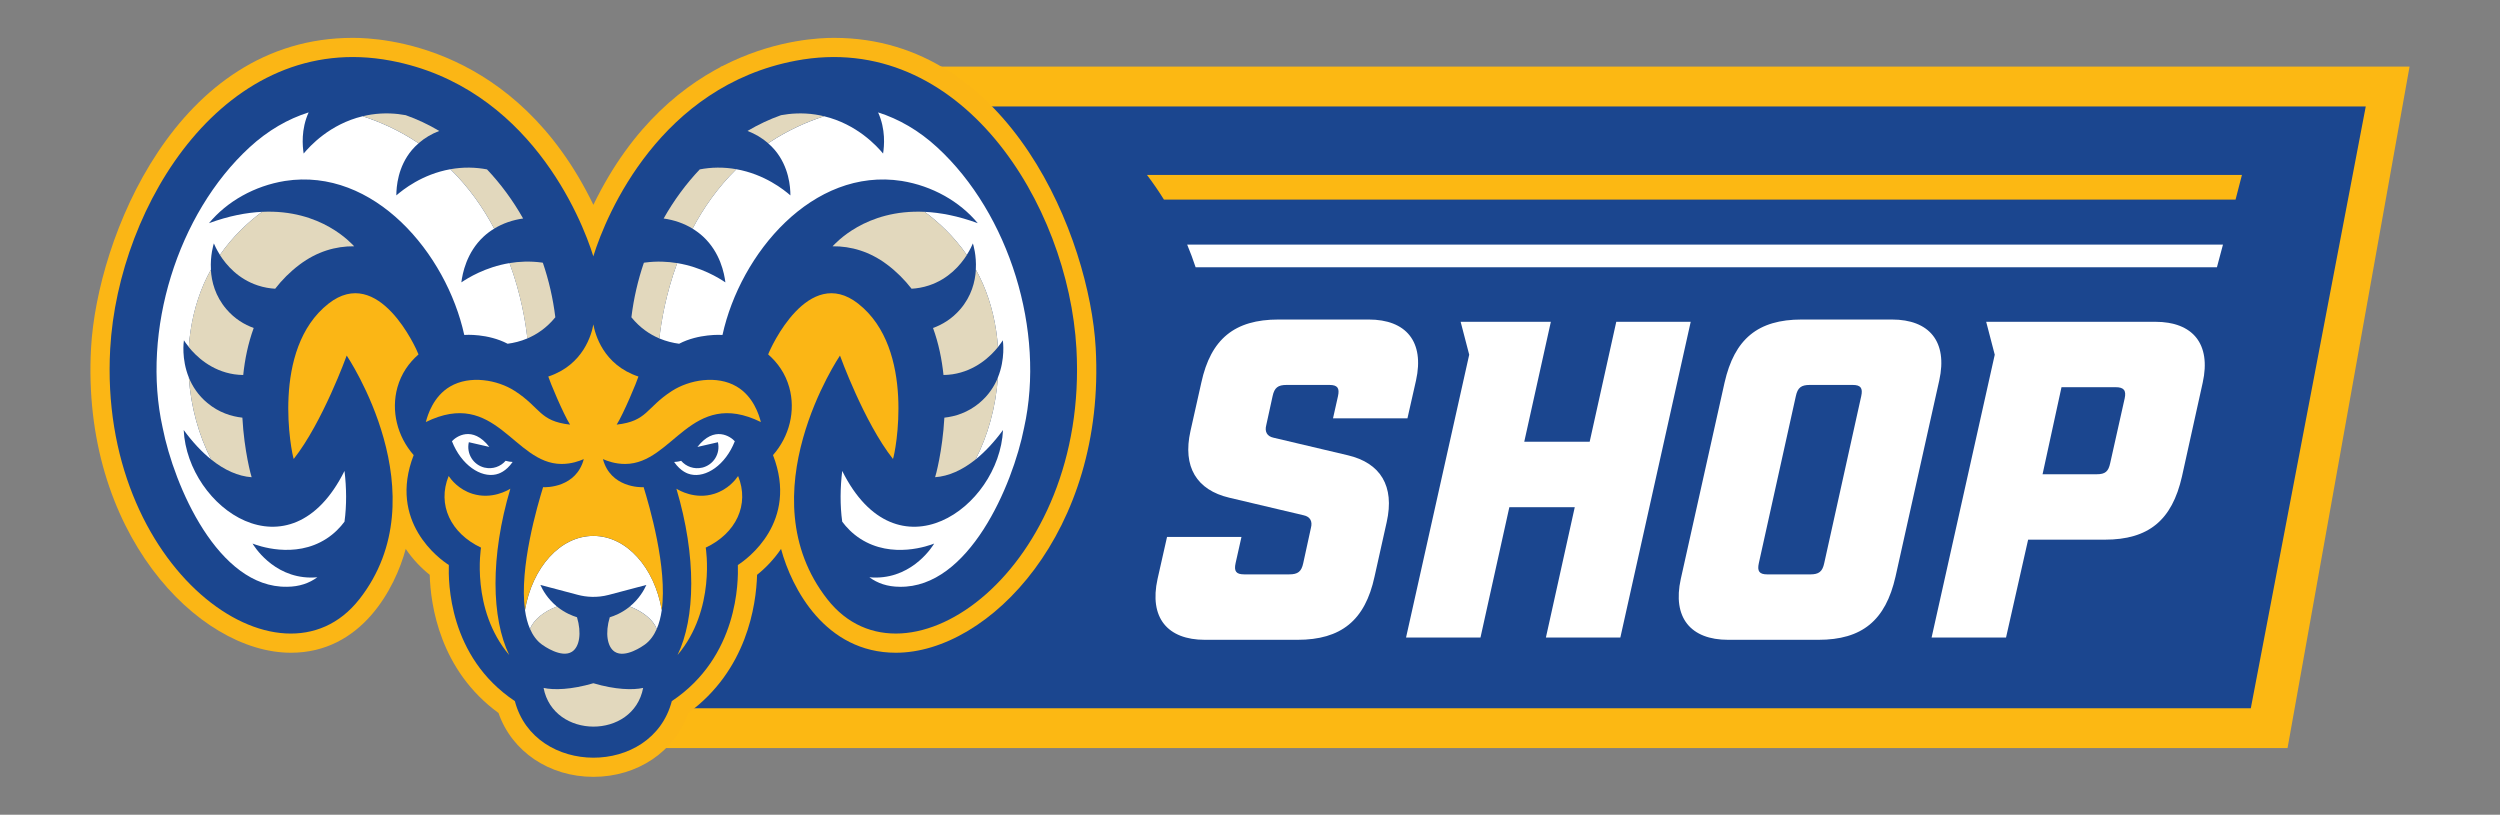 <svg viewBox="0 0 997.83 325.18" xmlns:xlink="http://www.w3.org/1999/xlink" xmlns="http://www.w3.org/2000/svg" data-sanitized-data-name="All Assets" data-name="All Assets" id="All_Assets">
  <rect x="0" y="0" width="997.83" height="325.18" fill="#808080" stroke="none"/>
  <defs>
    <style>
      .cls-1 {
        fill: #fbb615;
      }

      .cls-2 {
        fill: #1b468f;
      }

      .cls-3 {
        fill: #fff;
      }

      .cls-4 {
        fill: none;
      }

      .cls-5 {
        fill: #fcb813;
      }

      .cls-6 {
        fill: #e2d8bd;
      }

      .cls-7 {
        clip-path: url(#clippath);
      }
    </style>
    <clipPath id="clippath">
      <circle r="115.6" cy="-276.78" cx="289.41" class="cls-4"></circle>
    </clipPath>
  </defs>
  <g class="cls-7">
    <g>
      <path d="M342.48-314.18c-84.39,60.18-104.09,177.8-43.91,262.19,60.18,84.39,177.8,104.09,262.19,43.91,84.39-60.18,104.09-177.8,43.91-262.19-60.18-84.39-177.8-104.09-262.19-43.91ZM552.72-19.34c-78.3,55.84-187.05,37.62-242.88-40.68-55.84-78.3-37.62-187.05,40.68-242.88,78.3-55.84,187.05-37.62,242.88,40.68,55.84,78.3,37.62,187.05-40.68,242.88Z" class="cls-5"></path>
      <path d="M451.88,32.76c-60.62,0-120.38-28.27-158.18-81.28-62.09-87.08-41.77-208.43,45.31-270.52,87.07-62.09,208.43-41.77,270.53,45.31,62.09,87.07,41.76,208.43-45.31,270.52-34.07,24.29-73.38,35.97-112.34,35.97ZM451.37-343.07c-36.57,0-73.45,10.95-105.42,33.75-81.71,58.27-100.78,172.15-42.52,253.86C338.89-5.72,394.98,20.81,451.86,20.82c36.57,0,73.45-10.95,105.42-33.75,81.71-58.27,100.78-172.15,42.52-253.86-35.47-49.74-91.56-76.27-148.44-76.27ZM451.86,18.92c-56.3,0-111.79-26.25-146.89-75.48-27.93-39.17-38.94-86.87-30.99-134.32,7.95-47.45,33.9-88.96,73.07-116.89,39.17-27.93,86.88-38.94,134.32-30.99,47.45,7.95,88.96,33.9,116.9,73.07,57.66,80.86,38.78,193.56-42.08,251.22h0c-31.63,22.56-68.14,33.4-104.32,33.4ZM451.26-329.33c-34.7,0-68.46,10.74-97.28,31.29-75.5,53.84-93.12,159.05-39.28,234.55,53.84,75.5,159.06,93.11,234.55,39.28,75.5-53.84,93.12-159.05,39.28-234.55-26.08-36.57-64.84-60.8-109.14-68.22-9.39-1.57-18.8-2.35-28.14-2.35Z" class="cls-5"></path>
    </g>
  </g>
  <g>
    <g>
      <polygon points="287.66 26.59 254.89 298.59 913.03 298.59 961.73 26.59 287.66 26.59" class="cls-5"></polygon>
      <polygon points="281.52 42.49 251.78 282.69 898.37 282.69 944.25 42.49 281.52 42.49" class="cls-2"></polygon>
    </g>
    <g>
      <path d="M116.11,260.53c28.23,0,41.61-25.77,45.83-41.44,2.89,4.26,6.29,7.73,9.57,10.33.36,12.22,4.08,38.11,27.46,55.16,5.33,15.36,20.23,25.48,37.87,25.48s32.54-10.12,37.87-25.48c23.38-17.05,27.1-42.94,27.46-55.16,3.28-2.6,6.68-6.08,9.57-10.33,4.21,15.67,17.6,41.44,45.83,41.44,37.14,0,83.86-48.34,79.75-121.75-2.42-43.35-33.91-123.67-104.46-123.67-11.14,0-65.04,2.66-96.02,66.65C205.86,17.77,151.95,15.11,140.81,15.11c-70.55,0-102.03,80.32-104.46,123.67-4.11,73.41,42.61,121.75,79.75,121.75Z" class="cls-1"></path>
      <path d="M143.41,239.2c32.65-41.65-5.03-97.28-5.03-97.28,0,0-9.61,26.65-21.15,41.27-.77-1.82-9.34-43.79,13.89-62,20-15.68,35.07,17.9,35.92,20.27-3.82,3.32-6.88,7.67-8.41,13.12-2.62,9.4-.08,19.6,6.48,27.07-10.33,26.67,10.43,41.59,14.03,43.85-.2,6.46-.23,36.58,26.36,54.34,7.82,29.97,54.75,30.25,62.64,0,26.59-17.76,26.56-47.87,26.36-54.34,3.6-2.26,24.36-17.18,14.03-43.85,6.56-7.47,9.11-17.67,6.48-27.07-1.53-5.45-4.59-9.8-8.41-13.12.97-2.69,16.02-35.87,35.92-20.27,23.15,18.15,14.76,59.93,13.89,62-11.54-14.62-21.15-41.27-21.15-41.27,0,0-37.68,55.64-5.03,97.28,31.36,40,104.33-12.1,99.41-99.99-3.22-57.65-46.24-127.41-111.99-114.99-53.91,10.18-75.53,60.84-80.84,78.09-4.66-15.13-25.85-67.7-80.84-78.09-65.75-12.42-108.77,57.34-111.99,114.99-4.92,87.9,68.05,140,99.41,99.99Z" class="cls-2"></path>
      <g>
        <g>
          <g>
            <path d="M236.83,213.91c-13.27,0-24.38,12.63-27.29,29.59.38,2.76,1.03,5.29,2,7.51,1.51-3.7,5.41-6.87,10.74-8.94-3.78-3.1-5.72-6.64-6.6-8.61,5,1.32,9.99,2.65,14.99,3.97,3.29.87,7.61,1.25,12.33,0,5-1.32,9.99-2.65,14.99-3.97-.88,1.97-2.82,5.52-6.6,8.61,5.34,2.07,9.24,5.24,10.74,8.94.97-2.22,1.61-4.75,2-7.51-2.91-16.96-14.02-29.59-27.29-29.59Z" class="cls-3"></path>
            <path d="M193.47,186.66c-4.57-1.07-7.39-5.6-6.34-10.16l8.18,1.88c-6.78-8.72-13.3-4.1-14.92-2.27,3.73,9.55,11.54,14.63,17.58,13.24,1.06-.23,3.97-1.11,6.64-4.97-.77-.03-1.74-.14-2.81-.46-1.99,2.31-5.15,3.46-8.32,2.73Z" class="cls-3"></path>
            <path d="M280.19,186.66c-3.16.73-6.33-.42-8.32-2.73-1.06.32-2.04.43-2.81.46,2.67,3.86,5.57,4.74,6.64,4.97,6.03,1.39,13.84-3.69,17.58-13.24-1.62-1.83-8.15-6.45-14.92,2.27l8.18-1.88c1.05,4.55-1.77,9.09-6.34,10.16Z" class="cls-3"></path>
            <path d="M114.57,234.2c4.89-.03,8.87-1.43,12.09-3.8-.91.09-1.85.13-2.81.12-15.05-.2-22.7-12.95-23.05-13.57,1.91.75,16.75,6.31,29.5-1.94,3.2-2.07,5.52-4.54,7.2-6.79.9-6.55.81-13.61,0-20.26-21.74,43.75-62.66,14.81-64.18-16.33,3.53,4.82,7.22,8.77,11,11.79-4.98-9.59-8.13-20.98-8.95-32.75-3.01-7.42-2.04-14.37-1.96-14.85.27.43.93,1.43,1.95,2.7.61-8.7,2.56-17.33,6.06-25.34.85-1.95,1.79-3.77,2.77-5.54-.33-5.74,1.05-10.12,1.17-10.49.27.64,1.04,2.41,2.43,4.6,5.19-7.5,11.27-13.1,16.82-17.2-6.25.3-13.31,1.63-21.2,4.53,7.23-8.72,18.2-14.9,30.34-16.86,35.52-5.52,64.42,28.92,71.55,61.47.48-.05,9.38-.63,17.31,3.51,2.46-.32,5.16-.97,7.89-2.12-.74-6.6-2.56-17.71-7.12-30.07-9.68,1.6-16.69,5.98-19.24,7.7.45-3.54,2.04-11.91,8.88-18.27,1.3-1.21,2.72-2.26,4.23-3.18-4.32-8.18-9.99-16.37-17.47-23.72-11.31,2.01-19.05,8.25-21.59,10.45.02-3.37.55-11.4,6.24-18.14.81-.96,1.7-1.83,2.64-2.65-.16-.1-.3-.21-.46-.32-7.46-4.93-14.95-8.24-21.86-10.48-13.17,3.16-21.15,12.01-23.55,14.89-.46-2.96-1.09-9.65,1.99-16.43-8.23,2.6-16.21,7.16-23.58,13.94-28.9,26.59-43.21,73.48-34.7,111.87,4.57,23.2,22.13,64.04,49.67,63.53Z" class="cls-3"></path>
            <path d="M352.47,61.29c-2.4-2.88-10.38-11.73-23.55-14.89-6.91,2.24-14.39,5.55-21.86,10.48-.16.1-.3.21-.46.32.94.82,1.83,1.69,2.64,2.65,5.69,6.74,6.23,14.78,6.24,18.14-2.54-2.21-10.28-8.45-21.59-10.45-7.48,7.35-13.15,15.54-17.47,23.72,1.51.92,2.93,1.98,4.23,3.18,6.85,6.36,8.44,14.74,8.88,18.27-2.55-1.72-9.56-6.1-19.24-7.7-4.56,12.36-6.39,23.47-7.12,30.07,2.73,1.15,5.43,1.79,7.89,2.12,7.81-4.08,16.83-3.55,17.31-3.51,7.13-32.56,36.03-67,71.55-61.47,12.13,1.96,23.1,8.14,30.34,16.86-7.89-2.9-14.95-4.23-21.2-4.53,5.55,4.1,11.63,9.7,16.82,17.2,1.39-2.19,2.16-3.97,2.43-4.6.12.37,1.51,4.74,1.17,10.49.98,1.77,1.92,3.59,2.77,5.54,3.5,8,5.45,16.64,6.06,25.34,1.02-1.27,1.67-2.27,1.95-2.7.08.48,1.04,7.43-1.97,14.85-.82,11.77-3.97,23.16-8.95,32.75,3.77-3.03,7.47-6.97,11-11.79-1.52,31.14-42.44,60.08-64.18,16.33-.81,6.65-.91,13.71,0,20.26,1.68,2.25,4,4.72,7.2,6.79,12.74,8.26,27.58,2.7,29.5,1.94-.36.62-8,13.37-23.05,13.57-.97.01-1.9-.03-2.81-.12,3.22,2.38,7.2,3.78,12.09,3.8,27.55.5,45.1-40.34,49.67-63.53,8.51-38.39-5.8-85.28-34.7-111.87-7.37-6.78-15.35-11.33-23.58-13.94,3.08,6.77,2.45,13.46,1.99,16.43Z" class="cls-3"></path>
          </g>
          <g>
            <path d="M251.38,242.07c-.12.1-.23.21-.36.31-2.89,2.27-5.74,3.41-7.65,4-1.88,6.27-1.03,11.82,2.01,13.77,4.21,2.69,11.31-2.38,12.02-2.9,2.08-1.52,3.61-3.67,4.73-6.23-1.51-3.7-5.41-6.87-10.74-8.94Z" class="cls-6"></path>
            <path d="M211.54,251c1.12,2.56,2.65,4.71,4.73,6.23.71.52,7.81,5.59,12.02,2.9,3.04-1.94,3.89-7.5,2.01-13.77-1.91-.59-4.77-1.73-7.65-4-.13-.1-.24-.2-.36-.31-5.34,2.07-9.24,5.24-10.74,8.94Z" class="cls-6"></path>
            <path d="M236.83,272.7c-8.78,2.59-15.77,2.78-19.87,1.87,3.89,20.48,35.81,20.71,39.74,0-4.1.91-11.09.73-19.87-1.87Z" class="cls-6"></path>
            <path d="M390.88,160.86c-4.6,3.82-9.59,5.36-13.95,5.84-.75,13.41-3.53,23.37-3.7,23.77,5.4-.39,10.84-2.82,16.13-7.06,4.98-9.59,8.13-20.98,8.95-32.75-1.42,3.5-3.72,7.11-7.43,10.19Z" class="cls-6"></path>
            <path d="M369.08,84.55c-23.7-1.13-35.73,12.75-36.78,13.75,7.38-.08,14.85,2.1,21.75,7.28,3.85,2.89,7.06,6.16,9.79,9.66,2.14-.12,4.49-.5,6.96-1.32,7.79-2.58,12.52-8.1,15.1-12.16-5.19-7.5-11.27-13.1-16.82-17.2Z" class="cls-6"></path>
            <path d="M389.5,107.64c-.28,4.81-1.75,10.58-6.22,15.78-3.32,3.87-7.2,6.15-10.88,7.49,2.25,6.16,3.53,12.55,4.18,18.76,1.16-.02,2.35-.09,3.6-.28,9.25-1.41,15.24-7.25,18.15-10.87-.61-8.7-2.56-17.33-6.06-25.34-.85-1.95-1.79-3.77-2.77-5.54Z" class="cls-6"></path>
            <path d="M328.92,46.4c-1.1-.26-2.23-.5-3.4-.68-5.35-.81-10.06-.43-13.78.25-4.58,1.62-9.06,3.73-13.39,6.29,3.07,1.18,5.86,2.83,8.26,4.93.16-.1.3-.21.46-.32,7.46-4.93,14.95-8.24,21.86-10.48Z" class="cls-6"></path>
            <path d="M293.9,67.54c-2.35-.42-4.85-.66-7.49-.64-2.57.02-4.94.3-7.12.71-5.44,5.75-10.31,12.33-14.41,19.6,4.19.59,8.12,1.95,11.56,4.05,4.32-8.18,9.99-16.37,17.47-23.72Z" class="cls-6"></path>
            <path d="M257.56,104.77c-.2.03-.38.07-.57.1-2.35,6.88-4.05,14.16-4.98,21.77,3.41,4.2,7.32,6.83,11.18,8.45.74-6.6,2.56-17.71,7.12-30.07-3.87-.64-8.14-.84-12.75-.24Z" class="cls-6"></path>
            <path d="M221.65,126.64c-.93-7.6-2.63-14.89-4.98-21.77-.19-.03-.38-.07-.57-.1-4.61-.6-8.89-.4-12.75.24,4.56,12.36,6.39,23.47,7.12,30.07,3.85-1.62,7.77-4.25,11.18-8.45Z" class="cls-6"></path>
            <path d="M197.23,91.26c3.44-2.1,7.37-3.46,11.56-4.05-4.1-7.27-8.97-13.85-14.41-19.6-2.18-.41-4.55-.68-7.12-.71-2.65-.02-5.14.22-7.49.64,7.48,7.35,13.15,15.54,17.47,23.72Z" class="cls-6"></path>
            <path d="M167.06,57.19c2.4-2.1,5.19-3.76,8.26-4.93-4.33-2.56-8.81-4.67-13.39-6.29-3.72-.69-8.43-1.06-13.78-.25-1.17.18-2.3.42-3.4.68,6.91,2.24,14.39,5.55,21.86,10.48.16.1.3.21.46.32Z" class="cls-6"></path>
            <path d="M87.77,101.76c2.58,4.06,7.31,9.58,15.1,12.16,2.47.82,4.83,1.2,6.96,1.32,2.72-3.5,5.94-6.77,9.79-9.66,6.9-5.18,14.37-7.36,21.75-7.28-1.05-1.01-13.08-14.89-36.78-13.75-5.55,4.1-11.63,9.7-16.82,17.2Z" class="cls-6"></path>
            <path d="M75.33,138.52c2.92,3.62,8.9,9.46,18.15,10.87,1.25.19,2.44.26,3.6.28.64-6.21,1.93-12.59,4.18-18.76-3.69-1.34-7.56-3.61-10.88-7.49-4.46-5.21-5.94-10.97-6.22-15.78-.98,1.77-1.92,3.59-2.77,5.54-3.5,8-5.45,16.64-6.06,25.34Z" class="cls-6"></path>
            <path d="M100.44,190.47c-.18-.41-2.96-10.36-3.7-23.77-4.36-.48-9.35-2.02-13.95-5.84-3.71-3.08-6.01-6.69-7.43-10.19.82,11.77,3.97,23.16,8.95,32.75,5.29,4.24,10.74,6.66,16.13,7.06Z" class="cls-6"></path>
          </g>
        </g>
        <g>
          <path d="M285.09,197.09c-7.7,2.41-14.14-1.42-15.12-2.04,8.09,27.13,7.58,51.7.46,66.39,15.39-18.16,11.25-42.87,11.25-42.87,12.1-5.69,17.56-17.15,12.92-28.58-.99,1.45-3.98,5.37-9.51,7.1Z" class="cls-1"></path>
          <path d="M218.84,150.29c.53,1.85,5.99,14.96,8.69,19.19-12.35-1.4-11.64-6.71-22.05-13.43-6.94-4.48-17.95-6.4-25.82-1.78-6.65,3.9-8.94,11.24-9.69,14.18,27.91-13.67,35.04,16.66,54.12,16.73,4.01.02,7.21-1.19,8.92-1.94-2.99,11.36-14.97,11.33-16.24,11.2-2.23,7.23-9.58,32.15-7.23,49.04,2.91-16.96,14.02-29.59,27.29-29.59s24.38,12.63,27.29,29.59c2.35-16.9-5.01-41.82-7.23-49.04-1.27.12-13.24.15-16.24-11.2,1.71.76,4.91,1.96,8.92,1.94,19.09-.07,26.22-30.4,54.12-16.73-.76-2.95-3.04-10.28-9.69-14.18-7.87-4.63-18.87-2.7-25.82,1.78-10.42,6.71-9.71,12.03-22.05,13.43,2.7-4.22,8.16-17.34,8.69-19.19-14.13-4.68-17.33-17.05-17.99-20.82-.66,3.77-3.86,16.14-17.99,20.82Z" class="cls-1"></path>
          <path d="M188.58,197.09c-5.53-1.73-8.52-5.65-9.51-7.1-4.65,11.44.82,22.89,12.92,28.58,0,0-4.14,24.71,11.25,42.87-7.11-14.69-7.62-39.26.46-66.39-.99.62-7.42,4.44-15.12,2.04Z" class="cls-1"></path>
        </g>
      </g>
    </g>
    <g>
      <g>
        <path d="M465.8,214.31h29.71l-2.34,10.44c-.72,3.24.18,4.5,3.42,4.5h18c3.42,0,4.86-1.08,5.58-4.5l3.06-14.04c.72-2.7-.36-4.5-2.88-5.04l-29.71-7.02c-12.96-3.06-18.72-12.24-15.48-26.65l4.32-19.26c3.78-17.46,13.32-25.21,30.79-25.21h36.01c14.94,0,22.33,8.82,18.9,24.31l-3.42,15.12h-29.71l1.98-8.82c.72-3.24-.18-4.5-3.42-4.5h-17.1c-3.42,0-4.86,1.08-5.58,4.5l-2.52,11.52c-.72,2.7.36,4.5,2.88,5.04l29.71,7.02c12.96,3.06,18.72,12.24,15.48,26.65l-4.86,21.79c-3.78,17.46-13.32,25.21-30.79,25.21h-36.91c-14.94,0-22.33-8.82-18.9-24.31l3.78-16.74Z" class="cls-3"></path>
        <path d="M674.82,128.43l-28.09,126.03h-29.71l11.52-52.03h-26.11l-11.52,52.03h-29.71l25.21-112.89-3.42-13.14h36.01l-10.62,47.89h26.11l10.62-47.89h29.71Z" class="cls-3"></path>
        <path d="M688.32,152.74c3.96-17.46,13.32-25.21,30.79-25.21h36.01c14.94,0,22.33,8.82,18.9,24.31l-17.46,78.32c-3.96,17.46-13.32,25.21-30.79,25.21h-36.01c-14.94,0-22.33-8.82-18.9-24.31l17.46-78.32ZM705.43,229.26h17.1c3.42,0,4.86-1.08,5.58-4.5l14.76-66.62c.72-3.24-.18-4.5-3.42-4.5h-17.1c-3.42,0-4.86,1.08-5.58,4.5l-14.76,66.62c-.72,3.24.18,4.5,3.42,4.5Z" class="cls-3"></path>
        <path d="M879.17,152.74l-8.28,37.45c-3.96,17.46-13.32,25.21-30.79,25.21h-30.61l-8.82,39.07h-29.71l25.21-112.89-3.42-13.14h67.52c14.94,0,22.33,8.82,18.9,24.31ZM844.42,154.54h-21.61l-7.56,34.75h21.61c3.42,0,4.68-1.08,5.4-4.5l5.76-25.75c.72-3.24-.36-4.5-3.6-4.5Z" class="cls-3"></path>
      </g>
      <path d="M473.84,97.63c1.24,2.98,2.37,6,3.37,9.04h407.64l2.41-9.04h-413.42Z" class="cls-3"></path>
      <path d="M457.79,69.81c2.43,3.21,4.69,6.5,6.78,9.86h427.71l2.55-9.86h-437.04Z" class="cls-5"></path>
    </g>
  </g>
</svg>